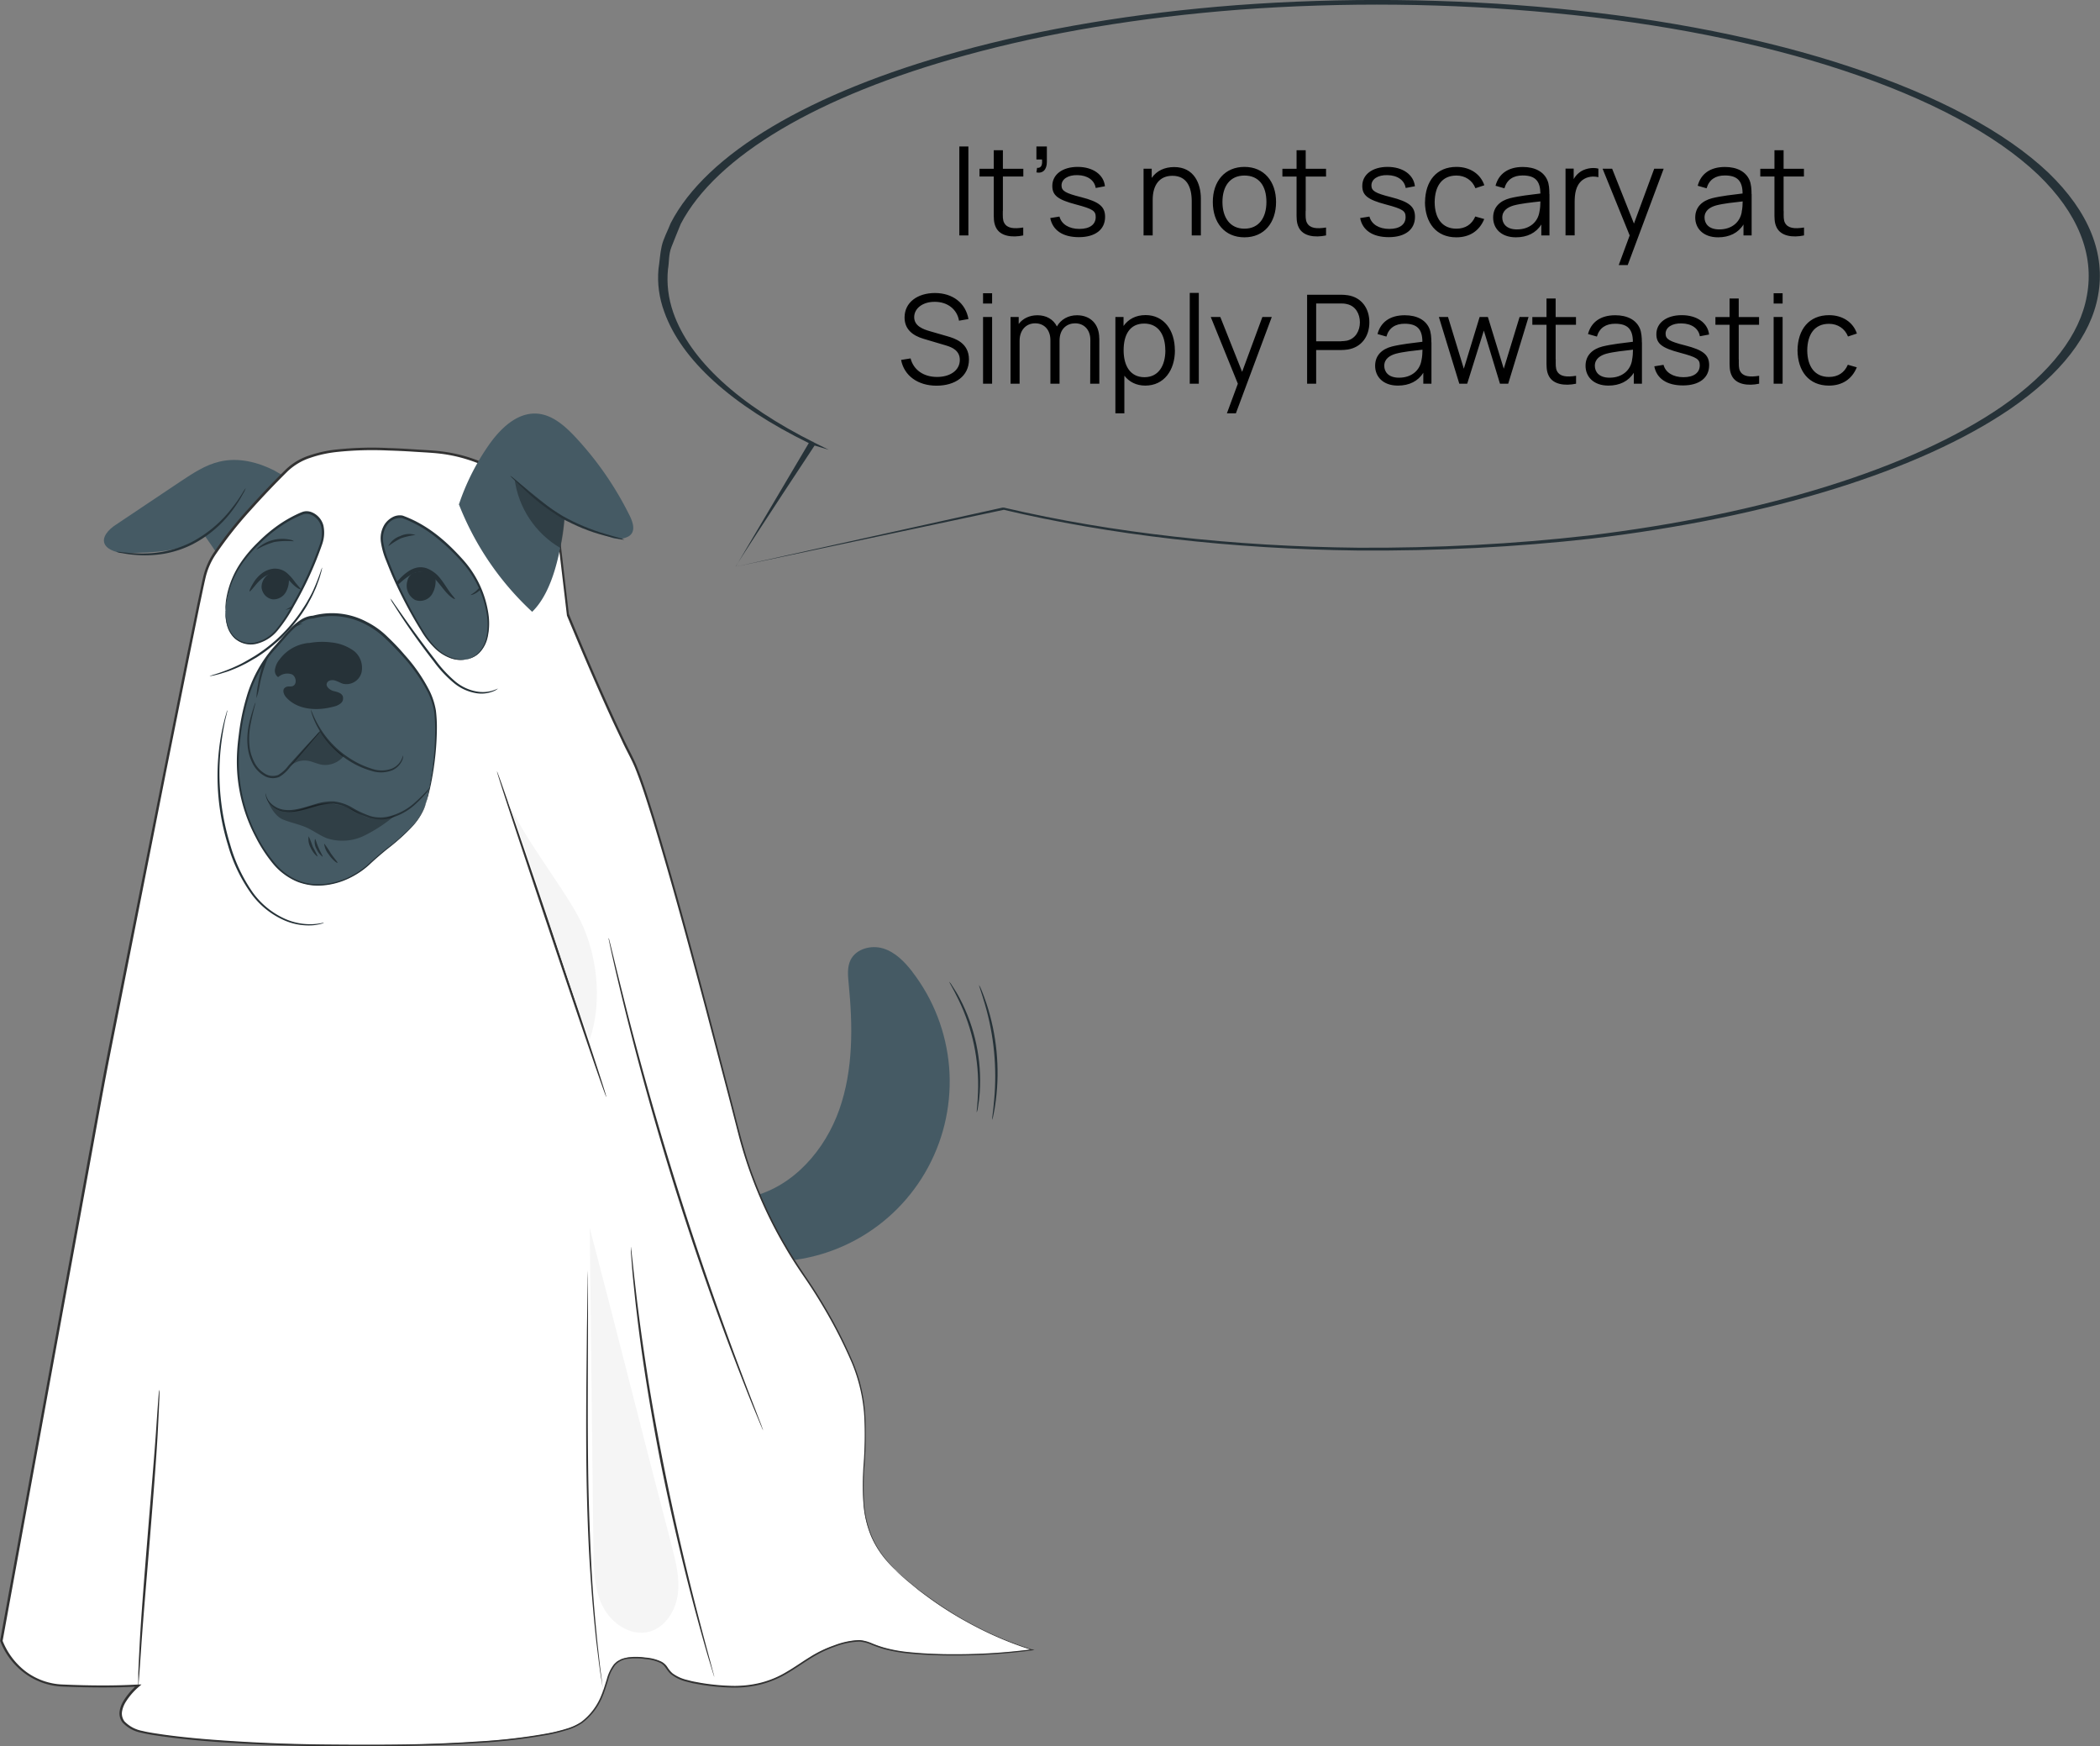 <svg xmlns="http://www.w3.org/2000/svg" id="b" viewBox="0 0 255 212"><rect x="0" y="0" width="255" height="212" fill="#808080" stroke="none"/><defs><style>.f,.g,.h,.i,.j{stroke-width:0}.f{fill:#455a64}.g{fill:#263238}.h{fill:#323232}.i{fill:#000}.k{opacity:.3}.j{fill:#fff}</style></defs><g id="c"><path d="M33.31 57.12c-2.04-1.04-4.41-1.62-6.65-1.08-1.73.4-3.23 1.41-4.73 2.4l-7.89 5.28c-.84.54-1.79 1.54-1.28 2.41.41.69 1.59 1.01 2.39 1 3.56-.04 7.23-.11 9.69-2.13 2.28 3.24 3.5 5.33 5.78 8.56l8.27-12.4c-1.7-1.56-3.57-2.92-5.58-4.04" class="f"/><path d="M29.83 59.29c-.09.24-.2.46-.33.67-.32.59-.68 1.17-1.08 1.72a14.1 14.1 0 0 1-5.03 4.39c-1.11.56-2.29.95-3.52 1.16-1 .16-2.01.22-3.01.16-.68-.03-1.35-.11-2.02-.24-.25-.03-.49-.08-.73-.17.25 0 .5.02.74.06.47.05 1.16.12 2.01.15.99.03 1.99-.04 2.97-.22 1.19-.22 2.35-.61 3.43-1.16 1.96-1.03 3.67-2.48 5-4.26.54-.67.9-1.25 1.16-1.66.12-.22.25-.42.4-.61Z" class="g"/><path d="M110.78 117.96c-.94-1.21-2.07-2.37-3.53-2.82s-3.29.03-3.97 1.4c-.42.87-.32 1.88-.23 2.84.51 5.14.58 10.46-1.14 15.33s-5.51 9.25-10.51 10.52l.47 7.86c4.2.32 8.41-.58 12.11-2.61 3.7-2.02 6.73-5.08 8.73-8.8s2.88-7.94 2.54-12.15c-.35-4.21-1.9-8.23-4.48-11.57Z" class="f"/><path d="M118.61 135.03c.08-.21.13-.42.15-.64.1-.58.17-1.18.21-1.77.26-3.94-.57-7.87-2.4-11.37-.27-.53-.58-1.04-.91-1.53q-.165-.3-.39-.54c-.04.03.46.81 1.11 2.16 1.71 3.51 2.53 7.38 2.38 11.28-.05 1.48-.2 2.4-.15 2.41m1.86.91c.08-.2.14-.41.17-.63.09-.42.2-1.02.29-1.77.49-3.93.1-7.92-1.13-11.68-.24-.72-.46-1.29-.62-1.68-.07-.21-.17-.4-.29-.59-.05 0 .29.89.71 2.33 1.1 3.76 1.48 7.69 1.12 11.59-.12 1.49-.29 2.42-.25 2.42Z" class="g"/><path d="m63.1 80.81.83-11.56c.1-1.36.18-2.78-.34-4.04a7.55 7.55 0 0 0-2.22-2.7 23.96 23.96 0 0 0-25.26-3.02 18.1 18.1 0 0 0-7.32 6.22c-2.19 3.38-2.9 7.58-2.5 11.6.24 2.22.76 4.41 1.52 6.51v63.33h41.05l-3.11-58.68-2.64-7.65Z" class="f"/><path d="M37.48 78.07c.91-.17 1.85-.2 2.77-.08 1.01.1 1.98.47 2.79 1.08.37.31.64.72.79 1.18s.17.95.06 1.42c-.13.46-.43.86-.85 1.11-.41.25-.9.33-1.37.23-.37-.11-.68-.33-1.08-.42-.39-.09-.84.05-.92.42s.4.77.84.88.96.22 1.12.64q.06.24 0 .48c-.05.16-.15.29-.28.39-.26.2-.56.33-.88.39-1.99.54-4.37.39-5.73-1.15-.28-.32-.49-.86-.16-1.14s.67-.09.98-.22c.54-.23.41-1.16-.12-1.42-.28-.1-.59-.12-.88-.06s-.56.2-.79.4a.93.93 0 0 1-.35-.48c-.06-.19-.06-.4 0-.6.09-.4.27-.77.54-1.08.41-.56.94-1.02 1.55-1.37.61-.34 1.28-.55 1.97-.62Z" class="g"/><path d="M48.95 91.69v.16c-.01.16-.05.31-.11.45-.23.53-.66.96-1.19 1.2-.8.32-1.69.35-2.51.09-.99-.28-1.93-.7-2.79-1.26-1.58-1-2.87-2.39-3.77-4.03a9.6 9.6 0 0 1-.68-1.54q-.105-.285-.15-.6c.05 0 .29.84 1 2.04a11.5 11.5 0 0 0 3.77 3.89c.83.54 1.74.96 2.69 1.25.77.26 1.6.25 2.36-.03.51-.21.92-.59 1.17-1.08.08-.18.15-.36.21-.55Z" class="g"/><path d="M31.02 85.27c.06 0-.28 1.02-.6 2.7-.19.97-.22 1.96-.08 2.93.09.56.28 1.11.54 1.62.27.55.68 1.01 1.2 1.34.24.17.52.28.81.32s.59 0 .87-.09c.49-.29.92-.67 1.25-1.13l2-2.22 1.37-1.48q.24-.3.54-.54c-.13.21-.28.41-.45.59l-1.3 1.54-1.95 2.27c-.36.49-.81.91-1.34 1.21-.32.12-.66.16-1 .12s-.66-.17-.94-.36c-.56-.36-1-.86-1.29-1.46-.27-.54-.45-1.12-.54-1.72-.14-1-.09-2.03.13-3.01q.21-.99.54-1.95c.06-.23.14-.45.24-.67Zm3.64-11.24s.43-.21 1.08-.62a7.55 7.55 0 0 0 3.29-4.73c.16-.74.16-1.22.21-1.22.08.42.08.85 0 1.26a7 7 0 0 1-1.14 2.81c-.59.84-1.35 1.54-2.24 2.04-.36.23-.77.39-1.2.46m19.67 16.33c-.01-.17 0-.34.03-.5.05-.45.13-.89.24-1.33.67-2.93 2.08-5.64 4.09-7.87q.45-.51.96-.96c.24-.21.38-.32.39-.31.02.02-.47.54-1.2 1.4-1.9 2.27-3.29 4.93-4.04 7.79-.3 1.09-.41 1.79-.46 1.79ZM39.49 73.58c.26-.18.55-.31.87-.37.74-.2 1.5-.25 2.26-.16s1.49.33 2.15.7q.435.195.75.57c-.93-.48-1.92-.81-2.94-.99a10 10 0 0 0-3.08.24Zm-8.35 11.17c.01-.55.08-1.11.19-1.65.2-1.33.58-2.63 1.15-3.86a7 7 0 0 1 2.69-2.99c.35-.21.73-.37 1.13-.48.14-.05.29-.07.44-.07q-.765.3-1.47.72a7.4 7.4 0 0 0-2.52 2.94c-.55 1.2-.96 2.47-1.21 3.78a10 10 0 0 1-.4 1.61m26.01-12.53s.22-.14.54-.38c.41-.31.73-.74.91-1.22.17-.49.19-1.02.08-1.52-.09-.39-.22-.61-.17-.64.04-.02.22.17.36.58.19.54.19 1.13 0 1.67-.2.54-.58 1-1.08 1.29-.36.22-.64.25-.64.22M27.1 67.16c.06 0-.39 1.08-.82 2.85-.09.45-.22.93-.27 1.47-.03.26-.08.54-.11.82s-.04.58-.06.88c-.05 1.31.02 2.62.23 3.91.43 2.34 1.1 4.64 1.99 6.84.32.82.59 1.5.8 2.02.11.24.2.49.26.76-.14-.23-.26-.47-.37-.71-.22-.46-.54-1.14-.88-1.99-.96-2.2-1.66-4.51-2.08-6.88-.21-1.31-.28-2.64-.21-3.96.03-.31.05-.6.08-.89s.08-.54.12-.84c.07-.54.21-1.02.31-1.48.19-.71.42-1.41.7-2.09.09-.24.19-.48.31-.71m20.35 4.28c-.04-.06.38-.41 1-1.08q.555-.63 1.26-1.08c.29-.18.62-.31.95-.38.38-.07.76-.04 1.13.08.66.25 1.23.67 1.66 1.23.4.49.67.95.93 1.32.49.74.9 1.11.86 1.18s-.58-.22-1.17-.93c-.3-.35-.62-.79-1-1.22-.39-.46-.89-.82-1.45-1.04-.27-.08-.56-.11-.85-.07-.28.04-.56.13-.8.28-.44.26-.86.56-1.24.9-.69.63-1.23.88-1.27.81Z" class="g"/><path d="M52.84 69.97c.15.76 0 1.56-.41 2.22-.22.32-.54.56-.9.67-.37.12-.76.11-1.13-.03a1.99 1.99 0 0 1-.92-2.35c.08-.36.3-.67.61-.87.45-.18.94-.25 1.43-.21.26.01.51.08.74.21s.42.3.57.51M30.31 71.8c-.06-.04.1-.47.5-1.11.24-.38.54-.73.89-1.01.45-.37 1-.6 1.58-.65.29-.01.59.03.87.13q.42.15.75.45c.33.3.62.63.88.99.44.58.76.86.73.93-.04.07-.49-.13-1.02-.67-.53-.53-1.17-1.39-2.17-1.28a2.7 2.7 0 0 0-1.31.5c-.33.24-.63.53-.89.84-.46.55-.75.92-.82.87Z" class="g"/><path d="M35.06 70.02c.08.63-.03 1.28-.34 1.84a1.7 1.7 0 0 1-.66.67c-.28.16-.59.24-.91.23-.37-.04-.71-.22-.96-.49s-.4-.62-.43-.99c0-.37.11-.73.32-1.04s.51-.54.85-.67c.35-.12.73-.15 1.09-.09.36.07.71.22.99.46m-2.75 26.37c.06.3.17.59.33.85.24.34.55.61.91.81s.76.32 1.17.35c1.08.11 2.27-.3 3.63-.71a6.7 6.7 0 0 1 2.23-.32c.81.09 1.6.36 2.3.79.68.4 1.4.73 2.15.99.7.2 1.44.22 2.15.06 1.2-.28 2.31-.86 3.23-1.69.63-.56 1.23-1.15 1.79-1.79.2-.24.41-.47.64-.67 0 0-.04.08-.13.2-.1.13-.24.31-.43.54q-.795.99-1.74 1.86c-.93.88-2.08 1.49-3.32 1.79-.75.17-1.52.15-2.26-.05-.76-.26-1.49-.59-2.19-1a5.5 5.5 0 0 0-2.19-.74c-.73-.02-1.46.08-2.15.3-1.34.39-2.61.81-3.71.66a2.9 2.9 0 0 1-1.23-.4c-.37-.23-.69-.53-.93-.9-.12-.2-.2-.43-.24-.66a.6.6 0 0 1-.02-.26Z" class="g"/><g class="k"><path d="M35.23 93c.29-.26.63-.45 1-.57.37-.11.76-.14 1.15-.08.59.1 1.14.4 1.74.49.49.07.98 0 1.43-.18.46-.18.86-.47 1.17-.85-.41-.48-1.44-.94-2.85-3.07l-3.28 3.83" class="i"/></g><path d="M35.66 65.71c-.79-.07-1.59-.04-2.37.09-.75.22-1.48.53-2.15.93 0-.03.15-.24.54-.5a4.53 4.53 0 0 1 3.36-.75c.37.05.64.17.62.23m14.82-.77c-.61.08-1.2.21-1.78.4-.54.27-1.06.6-1.55.97a2.5 2.5 0 0 1 1.44-1.23c.59-.29 1.26-.34 1.88-.13Zm-11.91 39.02c-.05.05-.54-.37-.86-1.08-.23-.42-.31-.9-.23-1.36.19.41.35.82.49 1.25.22.39.42.78.6 1.19m.6.04s-.47-.32-.74-.95c-.21-.36-.27-.79-.18-1.2.08 0 .18.5.44 1.08.25.58.55 1.04.48 1.07m1.8.74c-.04.06-.59-.33-1.04-1-.32-.38-.52-.84-.57-1.34.3.37.56.77.8 1.18.44.64.88 1.1.82 1.16Z" class="g"/><path d="M108.76 190.63c-7.69-7.22-.96-15.16-5.29-25.26a61.5 61.5 0 0 0-5.92-10.6 53.4 53.4 0 0 1-7.83-17.09c-3.85-15.02-10.71-41.15-12.92-45.39-3.12-6.01-7.89-17.66-7.89-17.66l-1.12-9.58a18.55 18.55 0 0 0-6.3-7.17c-2.69-1.8-5.8-2.86-9.03-3.07-6.53-.42-14.26-1.01-17.54 2.12 0 0-9.06 8.8-10.02 12.58-.96 3.79-12.23 60.94-12.23 60.94L.15 199.15s1.75 5.19 7.54 5.43c3.04.15 6.09.15 9.13 0 0 0-5.52 4.57 1.2 5.77s18.73 1.44 19.45 1.44 29.07.72 33.38-2.89 1.44-8.18 6.97-7.7c5.52.48.48 2.41 8.88 3.37 8.4.97 9.6-3.13 14.65-4.81 5.04-1.68 2.88.48 10.33.96 4.57.28 9.15.12 13.68-.48a43.7 43.7 0 0 1-16.59-9.62ZM27.38 74.14a11.17 11.17 0 0 1 3.08-7.19c1.7-1.98 3.82-3.55 6.21-4.6 1-.43 2.15.44 2.45 1.49s-.09 2.25-.5 3.3c-.88 2.28-1.94 4.49-3.17 6.6-.93 1.62-1.9 3.38-3.71 4.14-.58.26-1.23.34-1.86.24-1.97-.35-2.57-2.27-2.51-3.96v-.02Zm24.36 23.22c-.89 3.29-4.34 5.05-6.79 7.42s-6.35 3.53-9.38 1.95c-2.03-1.08-3.39-3.16-4.43-5.11a19.6 19.6 0 0 1-2.2-10.91c.4-4.58 1.46-8.91 4.59-12.25 1.23-1.31 2.69-3.47 4.47-3.51 3-.88 6.41.17 8.71 2.32 2.4 2.24 5.81 6.07 6.13 9.35.22 3.62-.16 7.26-1.1 10.76zm4.84-17.31c-.69.11-1.4.03-2.03-.25-1.98-.84-3.04-2.78-4.05-4.53a51 51 0 0 1-3.46-7.21c-.44-1.15-.86-2.41-.54-3.6.32-1.2 1.62-2.1 2.69-1.62 2.61 1.14 4.93 2.85 6.79 5.02a12.23 12.23 0 0 1 3.36 7.86c0 1.86-.63 3.96-2.78 4.35z" class="j"/><path d="M56.56 80.07q.225-.09.45-.15c.42-.15.8-.39 1.11-.71.48-.52.8-1.16.94-1.85.18-.92.2-1.86.05-2.79-.39-2.42-1.48-4.67-3.13-6.47-.96-1.08-2.02-2.07-3.15-2.96-1.21-.95-2.55-1.71-3.99-2.25-.37-.04-.74.02-1.07.18s-.61.41-.81.73c-.4.62-.55 1.38-.41 2.1.12.72.32 1.43.6 2.1.26.68.54 1.34.8 1.97.98 2.24 2.11 4.42 3.38 6.51.47.81 1.04 1.56 1.7 2.22.51.49 1.11.87 1.77 1.12.57.21 1.18.28 1.78.22q-.06.03-.12.03c-.12.02-.23.04-.35.04-.46.03-.91-.04-1.35-.19-.68-.24-1.3-.62-1.84-1.11-.69-.66-1.29-1.41-1.77-2.23-1.3-2.09-2.45-4.28-3.45-6.53-.28-.64-.54-1.3-.81-1.98-.29-.69-.5-1.42-.62-2.16-.14-.8.02-1.62.46-2.3.24-.34.55-.62.92-.82.38-.21.82-.28 1.24-.2 3.1 1.12 5.43 3.24 7.29 5.31a12.56 12.56 0 0 1 3.13 6.63c.14.95.11 1.91-.1 2.85-.16.71-.51 1.37-1.02 1.89-.33.32-.73.55-1.17.68-.11.03-.23.06-.34.08l-.12.03Zm-4.82 17.31c0-.05.01-.1.03-.16.03-.11.06-.25.1-.44.09-.39.22-.97.36-1.72.4-2.15.61-4.34.61-6.53 0-.73-.04-1.47-.13-2.19-.14-.79-.39-1.55-.74-2.27a20.2 20.2 0 0 0-3.06-4.38c-.64-.71-1.32-1.42-2.05-2.11a10.2 10.2 0 0 0-2.48-1.79 8.78 8.78 0 0 0-6.34-.71H38c-.97.03-1.83.72-2.55 1.45-.73.72-1.41 1.62-2.15 2.39a15.6 15.6 0 0 0-3.14 5.81c-.43 1.45-.74 2.94-.92 4.45-.09.74-.17 1.48-.21 2.22q-.06 1.095 0 2.19c.16 2.79.92 5.5 2.22 7.97.59 1.16 1.32 2.24 2.15 3.24.78.94 1.77 1.67 2.89 2.12.54.2 1.1.33 1.67.39.55.05 1.11.04 1.66-.03a8.7 8.7 0 0 0 2.98-.93c.85-.43 1.63-.99 2.33-1.64.66-.63 1.34-1.17 1.96-1.68 1.1-.82 2.13-1.72 3.1-2.7.6-.64 1.09-1.36 1.45-2.16.24-.54.31-.85.33-.84-.01.08-.03.15-.06.22-.06.22-.13.43-.22.64-.35.79-.83 1.52-1.43 2.16-.95 1-1.98 1.92-3.07 2.75-.62.51-1.29 1.08-1.94 1.68-.7.68-1.49 1.24-2.36 1.69-.95.5-1.98.83-3.04.97-.57.07-1.14.09-1.71.04-.59-.06-1.17-.2-1.73-.4a7.6 7.6 0 0 1-3-2.16 17.6 17.6 0 0 1-2.15-3.27 19.7 19.7 0 0 1-2.27-8.09q-.06-1.095 0-2.22c.04-.75.12-1.49.22-2.24.18-1.52.49-3.03.93-4.5.63-2.18 1.72-4.21 3.2-5.93.74-.81 1.41-1.62 2.15-2.41.37-.38.78-.72 1.23-1.01.45-.3.97-.48 1.51-.51H38c2.19-.58 4.52-.32 6.53.75.94.47 1.79 1.09 2.54 1.83.73.7 1.42 1.41 2.05 2.16 1.22 1.34 2.25 2.83 3.07 4.45.36.74.6 1.52.74 2.32q.135 1.11.12 2.22c-.02 2.2-.26 4.39-.69 6.55-.15.75-.3 1.33-.4 1.71l-.13.43c-.01.07-.04.14-.08.2ZM27.38 74.16q.045.825.24 1.62c.16.62.49 1.18.96 1.62.32.27.7.46 1.11.57s.83.12 1.24.04a4.63 4.63 0 0 0 2.57-1.56c.76-.92 1.41-1.92 1.96-2.98 1.37-2.38 2.51-4.88 3.41-7.48.23-.67.27-1.38.13-2.07-.08-.32-.24-.62-.46-.87s-.49-.45-.79-.57c-.29-.12-.61-.14-.91-.05a13 13 0 0 0-2.58 1.34c-.99.66-1.92 1.42-2.77 2.26-.76.72-1.44 1.5-2.05 2.35a11.3 11.3 0 0 0-1.81 4.1c-.23 1.05-.2 1.62-.24 1.62-.03-.56.02-1.12.13-1.67.29-1.51.89-2.94 1.76-4.2.6-.87 1.29-1.67 2.05-2.4.85-.86 1.79-1.64 2.79-2.31.55-.36 1.12-.69 1.71-.98.31-.15.6-.29.94-.41.35-.11.73-.09 1.08.05a2.4 2.4 0 0 1 1.42 1.61c.16.74.11 1.5-.13 2.22-.9 2.62-2.06 5.15-3.45 7.55-.56 1.07-1.24 2.08-2.01 3.01-.69.83-1.64 1.4-2.69 1.62a2.94 2.94 0 0 1-2.48-.69c-.48-.46-.82-1.06-.96-1.71-.1-.4-.15-.82-.16-1.24v-.32c0-.03.01-.05.02-.08Z" class="g"/><path d="M108.76 190.63s.32.27.94.81l.54.46.66.54.78.63.93.68c1.63 1.19 3.33 2.28 5.11 3.24 2.44 1.33 5 2.41 7.66 3.24l.24.07-.25.04c-3.2.43-6.42.64-9.65.63-1.85 0-3.7-.08-5.54-.26-.98-.1-1.95-.28-2.9-.54-.49-.14-.96-.31-1.43-.5-.46-.21-.95-.34-1.46-.39-1.04.03-2.07.25-3.05.63-1.02.36-2 .84-2.92 1.42-.94.58-1.86 1.24-2.85 1.82-1.01.6-2.09 1.05-3.23 1.34-1.17.29-2.37.41-3.57.37-1.23-.03-2.46-.15-3.68-.35l-.93-.17-.92-.23c-.64-.17-1.23-.46-1.75-.86-.54-.44-.72-1.12-1.3-1.38-.58-.27-1.2-.43-1.84-.47-.32-.05-.65-.08-.97-.08h-.49c-.16 0-.32.03-.48.04-.64.02-1.25.29-1.7.76-.4.53-.69 1.13-.85 1.77-.2.64-.39 1.31-.66 1.95a7.6 7.6 0 0 1-2.53 3.34c-.6.39-1.26.69-1.95.87-.34.11-.68.21-1.03.29-.34.08-.7.17-1.08.24-2.88.52-5.79.86-8.71 1.02-2.97.2-6.01.3-9.09.36s-6.23.07-9.42.03-6.46-.14-9.73-.32-6.63-.42-9.99-.89c-.84-.12-1.68-.24-2.52-.44a4.1 4.1 0 0 1-2.28-1.25c-.28-.37-.41-.84-.35-1.31.06-.45.22-.88.45-1.26.46-.76 1.04-1.43 1.72-2.01l.09.23c-2.98.16-6.08.13-9.25 0a8.3 8.3 0 0 1-4.54-1.62c-1.34-1-2.37-2.35-2.97-3.91v-.07c2.19-12.01 4.49-24.57 6.86-37.55 1.18-6.49 2.39-13.08 3.61-19.77.61-3.34 1.22-6.7 1.84-10.08.63-3.38 1.32-6.76 1.99-10.17 1.88-9.45 3.73-18.75 5.55-27.91.92-4.57 1.82-9.1 2.72-13.59.46-2.24.92-4.47 1.37-6.69.24-1.11.46-2.21.71-3.31.25-1.11.72-2.16 1.37-3.1 1.26-1.84 2.64-3.59 4.15-5.24 1.48-1.65 2.99-3.24 4.55-4.77.81-.76 1.77-1.33 2.83-1.67 1.03-.35 2.09-.59 3.18-.71 2.13-.23 4.27-.3 6.41-.19 1.08.03 2.12.09 3.17.16s2.09.11 3.14.23c2.08.24 4.11.83 5.99 1.75 1.84.92 3.52 2.12 4.98 3.57 1.42 1.44 2.61 3.09 3.52 4.89.38 3.28.75 6.47 1.12 9.59v-.03c1.77 4.29 3.56 8.47 5.41 12.52q.69 1.515 1.41 3c.48.99 1.01 1.94 1.43 2.96.82 2.02 1.44 4.08 2.08 6.11 2.46 8.09 4.53 15.89 6.46 23.19.96 3.66 1.88 7.21 2.77 10.62.9 3.42 1.64 6.75 2.81 9.82a53.6 53.6 0 0 0 4.02 8.49c.76 1.29 1.56 2.52 2.36 3.71.81 1.18 1.56 2.36 2.25 3.53a57 57 0 0 1 3.5 6.88 19.7 19.7 0 0 1 1.5 6.63c.08 1.96.05 3.92-.1 5.87-.13 1.61-.14 3.24-.03 4.85.11 1.28.41 2.54.9 3.73.36.86.83 1.67 1.4 2.41.2.27.41.52.63.77.18.22.35.39.49.54.27.27.4.41.4.41s-.15-.13-.42-.4a9 9 0 0 1-.5-.54c-.19-.21-.42-.46-.64-.76a11 11 0 0 1-1.43-2.41c-.5-1.2-.81-2.48-.92-3.78-.12-1.62-.12-3.24 0-4.85.15-1.95.18-3.9.09-5.86-.13-2.23-.64-4.43-1.49-6.5a58 58 0 0 0-3.5-6.85c-.69-1.17-1.44-2.35-2.25-3.53s-1.62-2.4-2.37-3.71c-1.6-2.71-2.95-5.56-4.05-8.51-.57-1.54-1.08-3.13-1.52-4.78l-1.3-5.04q-1.35-5.13-2.79-10.62c-1.95-7.31-4.03-15.1-6.5-23.19-.64-2.02-1.27-4.08-2.08-6.08-.41-.99-.96-1.95-1.43-2.94-.46-1-.95-1.99-1.41-3-1.85-4.04-3.64-8.23-5.42-12.52v-.03c-.37-3.13-.74-6.31-1.13-9.59v.04a18.4 18.4 0 0 0-8.39-8.34c-1.85-.9-3.84-1.49-5.88-1.73-1.03-.12-2.08-.16-3.13-.23q-1.575-.105-3.15-.15c-2.12-.1-4.25-.04-6.37.19-1.06.12-2.11.35-3.12.7-1.02.33-1.95.89-2.73 1.62-1.55 1.53-3.06 3.12-4.53 4.76a48 48 0 0 0-4.12 5.2c-.64.91-1.09 1.93-1.34 3.01s-.47 2.2-.71 3.31l-1.36 6.69-2.73 13.59-5.53 27.92c-.67 3.41-1.36 6.79-1.99 10.17s-1.23 6.74-1.84 10.08c-1.22 6.68-2.43 13.26-3.62 19.76C4.8 174.67 2.5 187.23.31 199.24v-.07c.59 1.5 1.58 2.81 2.87 3.78 1.28.94 2.82 1.48 4.4 1.54 3.16.14 6.26.17 9.22 0h.38l-.29.25a8.1 8.1 0 0 0-1.66 1.93c-.21.36-.36.75-.42 1.16-.05.4.06.8.3 1.13.58.6 1.33 1.01 2.15 1.16.81.2 1.66.31 2.5.44 3.35.47 6.69.7 9.97.89s6.53.29 9.72.32 6.33.04 9.41 0 6.12-.16 9.08-.36c2.91-.15 5.81-.49 8.68-1.01.35-.07.7-.14 1.04-.23s.68-.17 1.02-.28c.67-.18 1.31-.47 1.89-.85 1.1-.83 1.94-1.95 2.45-3.24.27-.63.45-1.28.66-1.93.17-.67.47-1.3.89-1.85.13-.12.25-.24.39-.35l.46-.25q.48-.18.99-.24c.17 0 .34-.04.51-.04h.5c.34 0 .66.04.99.08.66.05 1.31.22 1.91.5.3.16.55.39.73.68q.255.405.6.72c.5.37 1.07.64 1.67.79.3.07.6.16.9.22l.92.17c1.21.2 2.42.32 3.64.35 1.19.04 2.37-.08 3.53-.36 1.12-.28 2.19-.72 3.18-1.32.99-.57 1.9-1.23 2.85-1.81.93-.59 1.92-1.06 2.95-1.42.99-.39 2.05-.61 3.11-.64.52.05 1.03.19 1.5.4.46.19.94.36 1.42.5.94.26 1.9.44 2.87.54 1.83.19 3.68.28 5.52.27 3.22.02 6.44-.18 9.64-.6v.11c-2.66-.83-5.23-1.93-7.67-3.27-1.78-.96-3.48-2.04-5.11-3.24l-.92-.68-.79-.65-.66-.54-.54-.47c-.59-.52-.89-.81-.89-.81Z" class="h"/><path d="M19.36 168.72c.01.12.01.25 0 .37 0 .27 0 .62-.03 1.05-.03.91-.1 2.22-.18 3.85-.18 3.24-.54 7.74-.94 12.68s-.79 9.43-1.02 12.68c-.11 1.62-.2 2.91-.27 3.85-.03.43-.06.78-.08 1.05 0 .12-.02.25-.05.37-.01-.12-.01-.24 0-.37v-1.05c.03-.91.1-2.22.18-3.85.18-3.24.54-7.74.94-12.69s.79-9.43 1.02-12.67c.11-1.62.2-2.91.27-3.85.03-.43.06-.78.08-1.05.01-.12.04-.25.08-.37m53.97 36.99s-.03-.09-.03-.13c0-.1-.04-.23-.07-.39-.06-.37-.13-.87-.24-1.5-.1-.63-.22-1.45-.33-2.38s-.26-1.98-.37-3.16c-.25-2.35-.48-5.15-.68-8.26-.19-3.11-.31-6.54-.38-10.14-.12-7.2 0-13.72.04-18.43.04-2.34.06-4.24.09-5.58 0-.64.03-1.15.04-1.52v-.54 7.64c0 4.71-.08 11.23.04 18.42.07 3.59.2 7.01.36 10.13s.39 5.9.62 8.25c.1 1.18.23 2.23.33 3.17.1.93.2 1.73.29 2.38l.18 1.51c0 .16.03.29.04.39.03.04.06.09.08.14Zm13.4-2.16s-.04-.08-.05-.13c-.03-.1-.07-.23-.12-.38l-.45-1.48c-.39-1.29-.92-3.17-1.55-5.49-1.26-4.65-2.85-11.11-4.31-18.34-.71-3.6-1.31-7.05-1.81-10.2s-.87-5.99-1.15-8.38c-.15-1.2-.25-2.28-.35-3.24s-.17-1.77-.22-2.45c-.05-.67-.09-1.17-.12-1.54v-.54c.02.04.03.09.03.14 0 .1.03.24.05.4.04.37.1.89.17 1.54s.16 1.49.27 2.44.23 2.03.39 3.24c.3 2.39.71 5.23 1.2 8.37.5 3.15 1.13 6.59 1.84 10.19 1.43 7.21 2.99 13.67 4.2 18.34.6 2.33 1.11 4.22 1.46 5.51.17.64.3 1.14.4 1.5.04.16.08.29.1.39.01.04.02.08.02.13Zm5.94-29.91s-.05-.09-.08-.14l-.19-.44-.7-1.69c-.61-1.46-1.45-3.6-2.47-6.25-2.04-5.3-4.68-12.68-7.28-20.95a371 371 0 0 1-6-21.35c-.68-2.76-1.21-4.99-1.55-6.54-.17-.76-.3-1.36-.39-1.79-.04-.19-.07-.35-.1-.47v-.16c.02.05.04.1.05.16.03.12.07.27.12.46.11.43.25 1.02.44 1.78.37 1.54.93 3.78 1.62 6.52 1.41 5.5 3.48 13.05 6.08 21.32s5.22 15.64 7.2 20.96c.99 2.66 1.81 4.8 2.39 6.28.27.73.5 1.3.65 1.7.06.19.12.33.16.45.02.05.03.1.04.16Zm-19.05-40.48c-.08.03-3.11-8.8-6.77-19.71-3.66-10.9-6.58-19.77-6.5-19.8s3.1 8.8 6.77 19.71 6.59 19.75 6.5 19.8" class="h"/><path d="M60.46 83.59s-.05.05-.15.12q-.225.15-.48.24c-.64.24-1.32.31-1.99.2-.99-.16-1.92-.58-2.69-1.21-.93-.77-1.77-1.66-2.48-2.64a87 87 0 0 1-3.84-5.32c-.46-.7-.82-1.28-1.08-1.68-.14-.2-.26-.42-.35-.64.17.18.31.37.44.58l1.14 1.62c.96 1.37 2.32 3.24 3.89 5.26.7.96 1.52 1.84 2.42 2.61.74.62 1.63 1.04 2.58 1.21.64.12 1.3.09 1.93-.1.44-.13.66-.27.67-.25ZM39.12 68.9c-.04.26-.1.52-.18.77-.08.3-.17.59-.28.88-.13.33-.25.73-.45 1.13-.19.45-.41.9-.66 1.33-.24.48-.54.95-.88 1.46-.74 1.07-1.58 2.07-2.5 2.98-.95.89-1.97 1.7-3.07 2.39-.54.3-1 .6-1.49.83-.44.23-.89.43-1.35.61-.38.16-.76.29-1.15.4-.29.1-.58.18-.88.25-.25.07-.51.12-.77.15 0-.06 1.08-.29 2.73-.99.41-.18.86-.38 1.32-.63s.95-.54 1.45-.84a19.3 19.3 0 0 0 5.52-5.29c.32-.5.65-.96.89-1.42.25-.42.48-.85.68-1.29.74-1.64 1.01-2.73 1.07-2.71Zm.19 43.14c-.1.05-.21.08-.32.11a6 6 0 0 1-.95.17c-1.2.09-2.4-.11-3.5-.59a9.84 9.84 0 0 1-4.08-3.31 19.1 19.1 0 0 1-2.78-5.83 28.4 28.4 0 0 1-1.08-11.63c.13-1.18.35-2.35.64-3.5.1-.41.2-.72.26-.93.02-.11.06-.22.11-.32 0 .11-.03.22-.06.33-.04.22-.13.54-.22.94-.24 1.15-.42 2.32-.54 3.49a29.5 29.5 0 0 0 1.15 11.52c.58 2.06 1.48 4 2.69 5.76 1 1.43 2.37 2.56 3.95 3.28 1.07.48 2.24.71 3.41.66.86-.05 1.3-.2 1.31-.17Z" class="g"/><g class="k"><path d="M32.38 96.85c.32.99 1.03 2.25 1.99 2.64s2 .58 2.94 1.01c.83.39 1.58.96 2.44 1.28 1.48.46 3.08.35 4.47-.33 1.38-.68 2.66-1.53 3.83-2.53-.65.37-1.39.56-2.15.55-.75-.01-1.49-.23-2.12-.63a7.36 7.36 0 0 0-4.21-1.29c-1.36 0-2.63.66-3.96.9s-2.77-.33-3.23-1.62" class="i"/></g><path d="M55.74 61.19c.86-2.56 2.09-4.99 3.64-7.2 1.39-1.97 3.39-3.92 5.79-3.78 1.86.11 3.39 1.46 4.67 2.82 2.58 2.76 4.76 5.88 6.46 9.25.54 1.01 1 2.24.03 2.83-.33.18-.7.28-1.08.3s-.75-.04-1.1-.18l-5.62-2.11c-.41 3.7-1.36 8.68-3.91 11.15a35.3 35.3 0 0 1-8.91-13.08" class="f"/><g class="k"><path d="M68.54 63.05c-1.45-1.12-6.05-4.85-6.05-4.85.24 1.72.86 3.36 1.82 4.8s2.24 2.65 3.73 3.52c.26-1.14.43-2.3.5-3.47" class="i"/></g><path d="M75.81 65.52q-.315 0-.63-.09c-.4-.07-.98-.2-1.69-.39-1.86-.48-3.65-1.21-5.31-2.16-1.64-.99-3.17-2.16-4.55-3.49-.54-.5-.96-.91-1.25-1.19-.16-.14-.31-.29-.44-.46.18.11.35.24.51.38l1.32 1.13c1.41 1.27 2.93 2.41 4.55 3.39 1.65.93 3.41 1.66 5.23 2.19.7.21 1.27.37 1.66.47.21.05.41.13.6.22" class="g"/><g class="k"><path d="m31.72 113.8-1.34 3.35 2.33-3.11v.69l1.46-.95-2.44.02Z" class="j"/></g><path d="M23.88 116.35q-.105.165-.24.3c-.16.19-.38.46-.64.81a21.2 21.2 0 0 0-3.22 5.99c-.15.41-.26.75-.33.98-.03.12-.07.25-.12.36.02-.13.05-.25.08-.37.06-.24.16-.58.29-1 .36-1.09.81-2.15 1.35-3.15.54-1.01 1.17-1.97 1.89-2.86.27-.35.51-.62.67-.79q.12-.15.27-.27m.63 11.29c-.02-.21-.02-.43 0-.65.03-.52.08-1.04.17-1.55.1-.6.22-1.14.32-1.53.04-.21.11-.42.2-.61q-.03.315-.12.63c-.08.39-.19.93-.28 1.53s-.16 1.14-.2 1.54c-.01.21-.04.43-.09.64m1.24-6.49c-.04.19-.1.39-.18.57-.05.19-.11.37-.2.54-.03-.2 0-.41.09-.6.05-.19.15-.37.3-.51Zm19.35 9.33c-.07-.72-.05-1.44.05-2.16.05.36.06.72.04 1.08 0 .36-.02.72-.09 1.08m-12.87-1.6a.85.85 0 0 1-.12-.54c0-.3.09-.54.12-.51q.03.255 0 .51.03.27 0 .54" class="j"/><path d="M81.55 187.59c-3.32-12.64-6.62-25.89-9.94-38.52l.45 39.08c.03 2.32.08 4.74 1.11 6.82s3.38 3.7 5.63 3.12c1.95-.5 3.23-2.51 3.5-4.52s-.24-4.03-.76-5.98Zm-11.52-76.68c-2.47-4.36-6.34-9.1-8.38-13.67 3.61 9.35 6.34 19.63 9.95 28.97 1.65-4.73.9-10.94-1.57-15.3" style="fill:#f5f5f5;stroke-width:0"/><path d="M89.34 68.78c.55-.92 3.29-5.55 8.91-15.06l.11-.19.43.12-.48.19c-9.47-4.63-15.56-10.14-17.64-15.96-.64-1.73-.87-3.49-.71-5.24.14-.87.18-1.82.39-2.76.21-.93.73-1.86 1.1-2.81 4.32-8.38 16.81-15.82 34.94-20.81 10.06-2.78 21.55-4.7 33.71-5.63 12.87-.96 26.13-.83 38.85.39 13.26 1.26 25.54 3.7 35.83 7.13 10.55 3.49 18.77 7.89 23.97 12.83 4.91 4.74 6.96 9.84 6.01 14.92-.86 4.81-4.49 9.48-10.6 13.7-11.05 7.56-29.28 13.22-50.92 15.79-9.2 1.03-18.76 1.51-28.34 1.44-15.29-.18-30.18-1.89-43.17-4.98h.34l-32.68 6.93 32.34-7.16h.18l.16.04c12.94 3.02 27.72 4.68 42.87 4.83 9.47.05 18.9-.44 27.97-1.48 21.32-2.57 39.25-8.17 50.12-15.63 6-4.15 9.55-8.76 10.38-13.5.93-5.01-1.1-10.03-5.94-14.69-5.13-4.87-13.22-9.19-23.61-12.63-10.14-3.36-22.22-5.76-35.26-6.98-12.49-1.21-25.52-1.34-38.16-.4-11.97.92-23.28 2.8-33.18 5.53-17.92 4.9-30.29 12.23-34.6 20.48-.39.93-.75 1.86-1.12 2.78s-.27 1.83-.43 2.72c-.17 1.75.04 3.5.64 5.24 2.01 5.77 7.95 11.23 17.23 15.85l1.65.82-2.13-.64.55-.08c-6.17 9.33-9.14 13.95-9.71 14.87Z" class="g"/><path id="d" d="M116.49 17.78h1.1v10.8h-1.1zm5.28 7.83c0 .67-.03 1.09.17 1.45.36.66 1.15.74 2.31.56v.96c-1.37.29-2.79.1-3.31-.96-.3-.6-.27-1.19-.27-1.98v-4.21h-1.73v-.94h1.73v-2.25h1.11v2.25h2.48v.94h-2.48v4.19Zm4.16-5.23c.58.04.65-.45.6-1.02h-.68v-1.58h1.27v1.88c0 .93-.49 1.43-1.27 1.27zm1.6 6.09 1.12-.18c.24.93 1.16 1.5 2.42 1.5s1.98-.54 1.98-1.44c0-.75-.34-.98-2.4-1.53-2.21-.58-2.87-1.11-2.87-2.25 0-1.38 1.23-2.31 3.08-2.31s3.17.94 3.31 2.35l-1.12.21c-.15-.94-.99-1.54-2.2-1.56-1.16-.03-1.95.48-1.95 1.25 0 .66.46.94 2.37 1.42 2.23.57 2.92 1.16 2.92 2.4 0 1.54-1.2 2.46-3.18 2.46s-3.19-.85-3.48-2.32m18.29-2.34v4.45h-1.11v-4.14c0-1.79-.64-3.1-2.35-3.1-1.54 0-2.39 1.09-2.39 2.92v4.32h-1.11v-8.1h.99v1.12c.6-.87 1.56-1.32 2.73-1.32 2.42 0 3.24 2.01 3.24 3.84Zm1.45.39c0-2.53 1.47-4.26 3.84-4.26s3.84 1.75 3.84 4.26-1.44 4.29-3.84 4.29-3.84-1.77-3.84-4.29m6.51 0c0-1.95-.9-3.21-2.67-3.21s-2.67 1.32-2.67 3.21.92 3.24 2.67 3.24 2.67-1.32 2.67-3.24m4.76 1.09c0 .67-.03 1.09.17 1.45.36.66 1.15.74 2.31.56v.96c-1.37.29-2.79.1-3.31-.96-.3-.6-.27-1.19-.27-1.98v-4.21h-1.72v-.94h1.72v-2.25h1.11v2.25h2.47v.94h-2.47v4.19Zm6.63.86 1.12-.18c.24.93 1.15 1.5 2.41 1.5s1.98-.54 1.98-1.44c0-.75-.34-.98-2.4-1.53-2.2-.58-2.86-1.11-2.86-2.25 0-1.38 1.23-2.31 3.07-2.31s3.17.94 3.32 2.35l-1.12.21c-.15-.94-.99-1.54-2.21-1.56-1.16-.03-1.95.48-1.95 1.25 0 .66.46.94 2.37 1.42 2.24.57 2.92 1.16 2.92 2.4 0 1.54-1.2 2.46-3.18 2.46s-3.2-.85-3.48-2.32Zm7.87-1.94c.03-2.55 1.39-4.27 3.82-4.27 1.63 0 2.92.85 3.38 2.23l-1.08.36c-.38-.97-1.25-1.54-2.31-1.54-1.79 0-2.62 1.33-2.64 3.23.01 1.94.9 3.22 2.64 3.22 1.09 0 1.88-.52 2.29-1.48l1.09.31c-.6 1.46-1.79 2.22-3.39 2.22-2.45 0-3.78-1.77-3.81-4.27Zm15.11-.97v5.02h-.99v-1.33c-.63 1.02-1.71 1.56-3.08 1.56-1.84 0-2.77-1.11-2.77-2.4s.86-2.04 2.05-2.35c1.09-.27 2.61-.44 3.69-.57-.02-1.49-.6-2.19-2.16-2.19-1.11 0-1.91.49-2.21 1.56l-1.08-.31c.38-1.44 1.52-2.28 3.31-2.28 1.47 0 2.55.57 2.99 1.62.2.46.24 1.06.24 1.68Zm-1.22 2.16c.09-.39.12-.92.12-1.27-1.07.12-2.34.25-3.24.49-.69.2-1.39.6-1.39 1.47 0 .71.48 1.44 1.78 1.44 1.54 0 2.54-.9 2.73-2.13m7.16-5.24v1.03c-.6-.15-1.35-.1-1.95.36-.81.65-.93 1.69-.93 2.67v4.03h-1.11v-8.1h.99v1.27c.17-.3.39-.56.63-.75.63-.54 1.65-.71 2.37-.52Zm7.93 0-4.37 11.7h-1.09l1.33-3.6-3.29-8.1h1.16l2.65 6.66 2.46-6.66h1.14Zm10.68 3.08v5.02h-.99v-1.33c-.63 1.02-1.71 1.56-3.08 1.56-1.84 0-2.78-1.11-2.78-2.4s.86-2.04 2.06-2.35c1.09-.27 2.61-.44 3.69-.57-.01-1.49-.6-2.19-2.16-2.19-1.11 0-1.9.49-2.21 1.56l-1.08-.31c.38-1.44 1.51-2.28 3.31-2.28 1.47 0 2.55.57 2.99 1.62.19.46.24 1.06.24 1.68Zm-1.21 2.16c.09-.39.12-.92.12-1.27-1.06.12-2.34.25-3.24.49-.69.2-1.39.6-1.39 1.47 0 .71.48 1.44 1.79 1.44 1.54 0 2.53-.9 2.73-2.13Zm5.1-.11c0 .67-.03 1.09.16 1.45.36.66 1.16.74 2.31.56v.96c-1.37.29-2.79.1-3.32-.96-.3-.6-.27-1.19-.27-1.98v-4.21h-1.72v-.94h1.72v-2.25h1.11v2.25h2.47v.94h-2.47v4.19ZM109.43 43.69l1.14-.18c.36 1.41 1.6 2.25 3.21 2.25s2.77-.81 2.77-2.07c0-1.12-.92-1.53-1.67-1.75l-2.73-.81c-1.32-.39-2.31-1.15-2.31-2.59 0-1.83 1.57-2.97 3.7-2.97 2.15.01 3.71 1.21 4.06 3.16l-1.15.2c-.23-1.4-1.42-2.29-2.92-2.29-1.46-.02-2.52.78-2.52 1.86s1.08 1.47 1.92 1.71l2.11.61c.89.26 2.62.78 2.62 2.82s-1.69 3.18-3.94 3.18-3.93-1.2-4.3-3.12Zm9.94-8.09h1.1v1.25h-1.1zm0 2.88h1.1v8.1h-1.1zm14.12 2.58v5.52h-1.11l.02-5.31c0-1.26-.78-2.02-1.85-2.02-.93 0-1.89.6-1.89 2.11v5.22h-1.11v-5.25c.01-1.27-.73-2.08-1.85-2.08s-1.89.84-1.89 2.11v5.22h-1.1v-8.1h.99v.85c.49-.66 1.3-1.06 2.28-1.06 1.06 0 1.92.48 2.36 1.36.48-.85 1.36-1.36 2.44-1.36 1.63 0 2.7 1.08 2.7 2.79Zm9.18 1.46c0 2.43-1.32 4.29-3.6 4.29-1.09 0-1.95-.45-2.54-1.2v4.57h-1.09v-11.7h.99v1.09c.58-.82 1.48-1.32 2.68-1.32 2.23 0 3.55 1.85 3.55 4.26Zm-1.17 0c0-1.83-.81-3.24-2.56-3.24s-2.5 1.35-2.5 3.24.81 3.27 2.53 3.27 2.54-1.42 2.54-3.27Zm2.97-6.96h1.1v11.02h-1.1zm9.96 2.92-4.36 11.7h-1.09l1.33-3.6-3.29-8.1h1.16l2.65 6.66 2.46-6.66zm4.29-2.7h4.17c.21 0 .48.02.77.06 1.68.26 2.62 1.6 2.62 3.29s-.95 3.03-2.62 3.3c-.29.04-.56.06-.77.06h-3.07v4.09h-1.1zm4.14 5.64c.18 0 .43-.02.67-.06 1.09-.24 1.6-1.23 1.6-2.23s-.51-2-1.6-2.22c-.24-.06-.5-.07-.67-.07h-3.04v4.59h3.04Zm10.96.14v5.02h-.99v-1.33c-.63 1.02-1.71 1.56-3.08 1.56-1.84 0-2.77-1.11-2.77-2.4s.85-2.04 2.05-2.35c1.09-.27 2.61-.44 3.69-.57-.01-1.49-.6-2.19-2.16-2.19-1.11 0-1.91.49-2.21 1.56l-1.08-.31c.38-1.44 1.51-2.28 3.31-2.28 1.47 0 2.55.57 2.99 1.62.19.46.24 1.06.24 1.68Zm-1.21 2.16c.09-.39.12-.92.12-1.27-1.06.12-2.34.25-3.24.49-.69.2-1.4.6-1.4 1.47 0 .71.48 1.44 1.79 1.44 1.54 0 2.54-.9 2.73-2.13m2.11-5.24h1.11l1.92 6.28 1.92-6.28h1l1.93 6.28 1.92-6.28h1.09l-2.47 8.1h-1l-1.96-6.45-2.02 6.45h-.96zm14.19 5.13c0 .67-.03 1.09.16 1.45.36.66 1.16.74 2.31.56v.96c-1.37.29-2.79.1-3.32-.96-.3-.6-.27-1.19-.27-1.98v-4.21h-1.72v-.94h1.72v-2.25h1.11v2.25h2.47v.94h-2.47v4.19Zm10.47-2.05v5.02h-.99v-1.33c-.63 1.02-1.71 1.56-3.08 1.56-1.84 0-2.78-1.11-2.78-2.4s.86-2.04 2.06-2.35c1.09-.27 2.61-.44 3.69-.57-.01-1.49-.6-2.19-2.16-2.19-1.11 0-1.9.49-2.21 1.56l-1.08-.31c.38-1.44 1.51-2.28 3.31-2.28 1.47 0 2.55.57 2.99 1.62.19.46.24 1.06.24 1.68Zm-1.21 2.16c.09-.39.12-.92.12-1.27-1.06.12-2.34.25-3.24.49-.69.2-1.39.6-1.39 1.47 0 .71.48 1.44 1.79 1.44 1.54 0 2.53-.9 2.73-2.13Zm2.71.75 1.12-.18c.24.93 1.16 1.5 2.42 1.5s1.98-.54 1.98-1.44c0-.75-.35-.98-2.4-1.53-2.21-.58-2.87-1.11-2.87-2.25 0-1.38 1.23-2.31 3.08-2.31s3.17.94 3.32 2.35l-1.12.21c-.15-.94-.99-1.54-2.21-1.56-1.16-.03-1.95.48-1.95 1.25 0 .66.46.94 2.37 1.42 2.23.57 2.92 1.16 2.92 2.4 0 1.54-1.2 2.46-3.18 2.46s-3.2-.85-3.48-2.32m10.26-.86c0 .67-.03 1.09.16 1.45.36.66 1.16.74 2.31.56v.96c-1.37.29-2.79.1-3.32-.96-.3-.6-.27-1.19-.27-1.98v-4.21h-1.72v-.94h1.72v-2.25h1.11v2.25h2.47v.94h-2.47v4.19Zm4.23-8.01h1.09v1.25h-1.09zm0 2.88h1.09v8.1h-1.09zm2.9 4.05c.03-2.55 1.4-4.27 3.83-4.27 1.63 0 2.92.85 3.38 2.23l-1.08.36c-.38-.97-1.25-1.54-2.31-1.54-1.79 0-2.62 1.33-2.64 3.23.02 1.94.9 3.22 2.64 3.22 1.09 0 1.88-.52 2.29-1.48l1.09.31c-.6 1.46-1.79 2.22-3.39 2.22-2.45 0-3.78-1.77-3.81-4.27Z" class="i"/></g></svg>